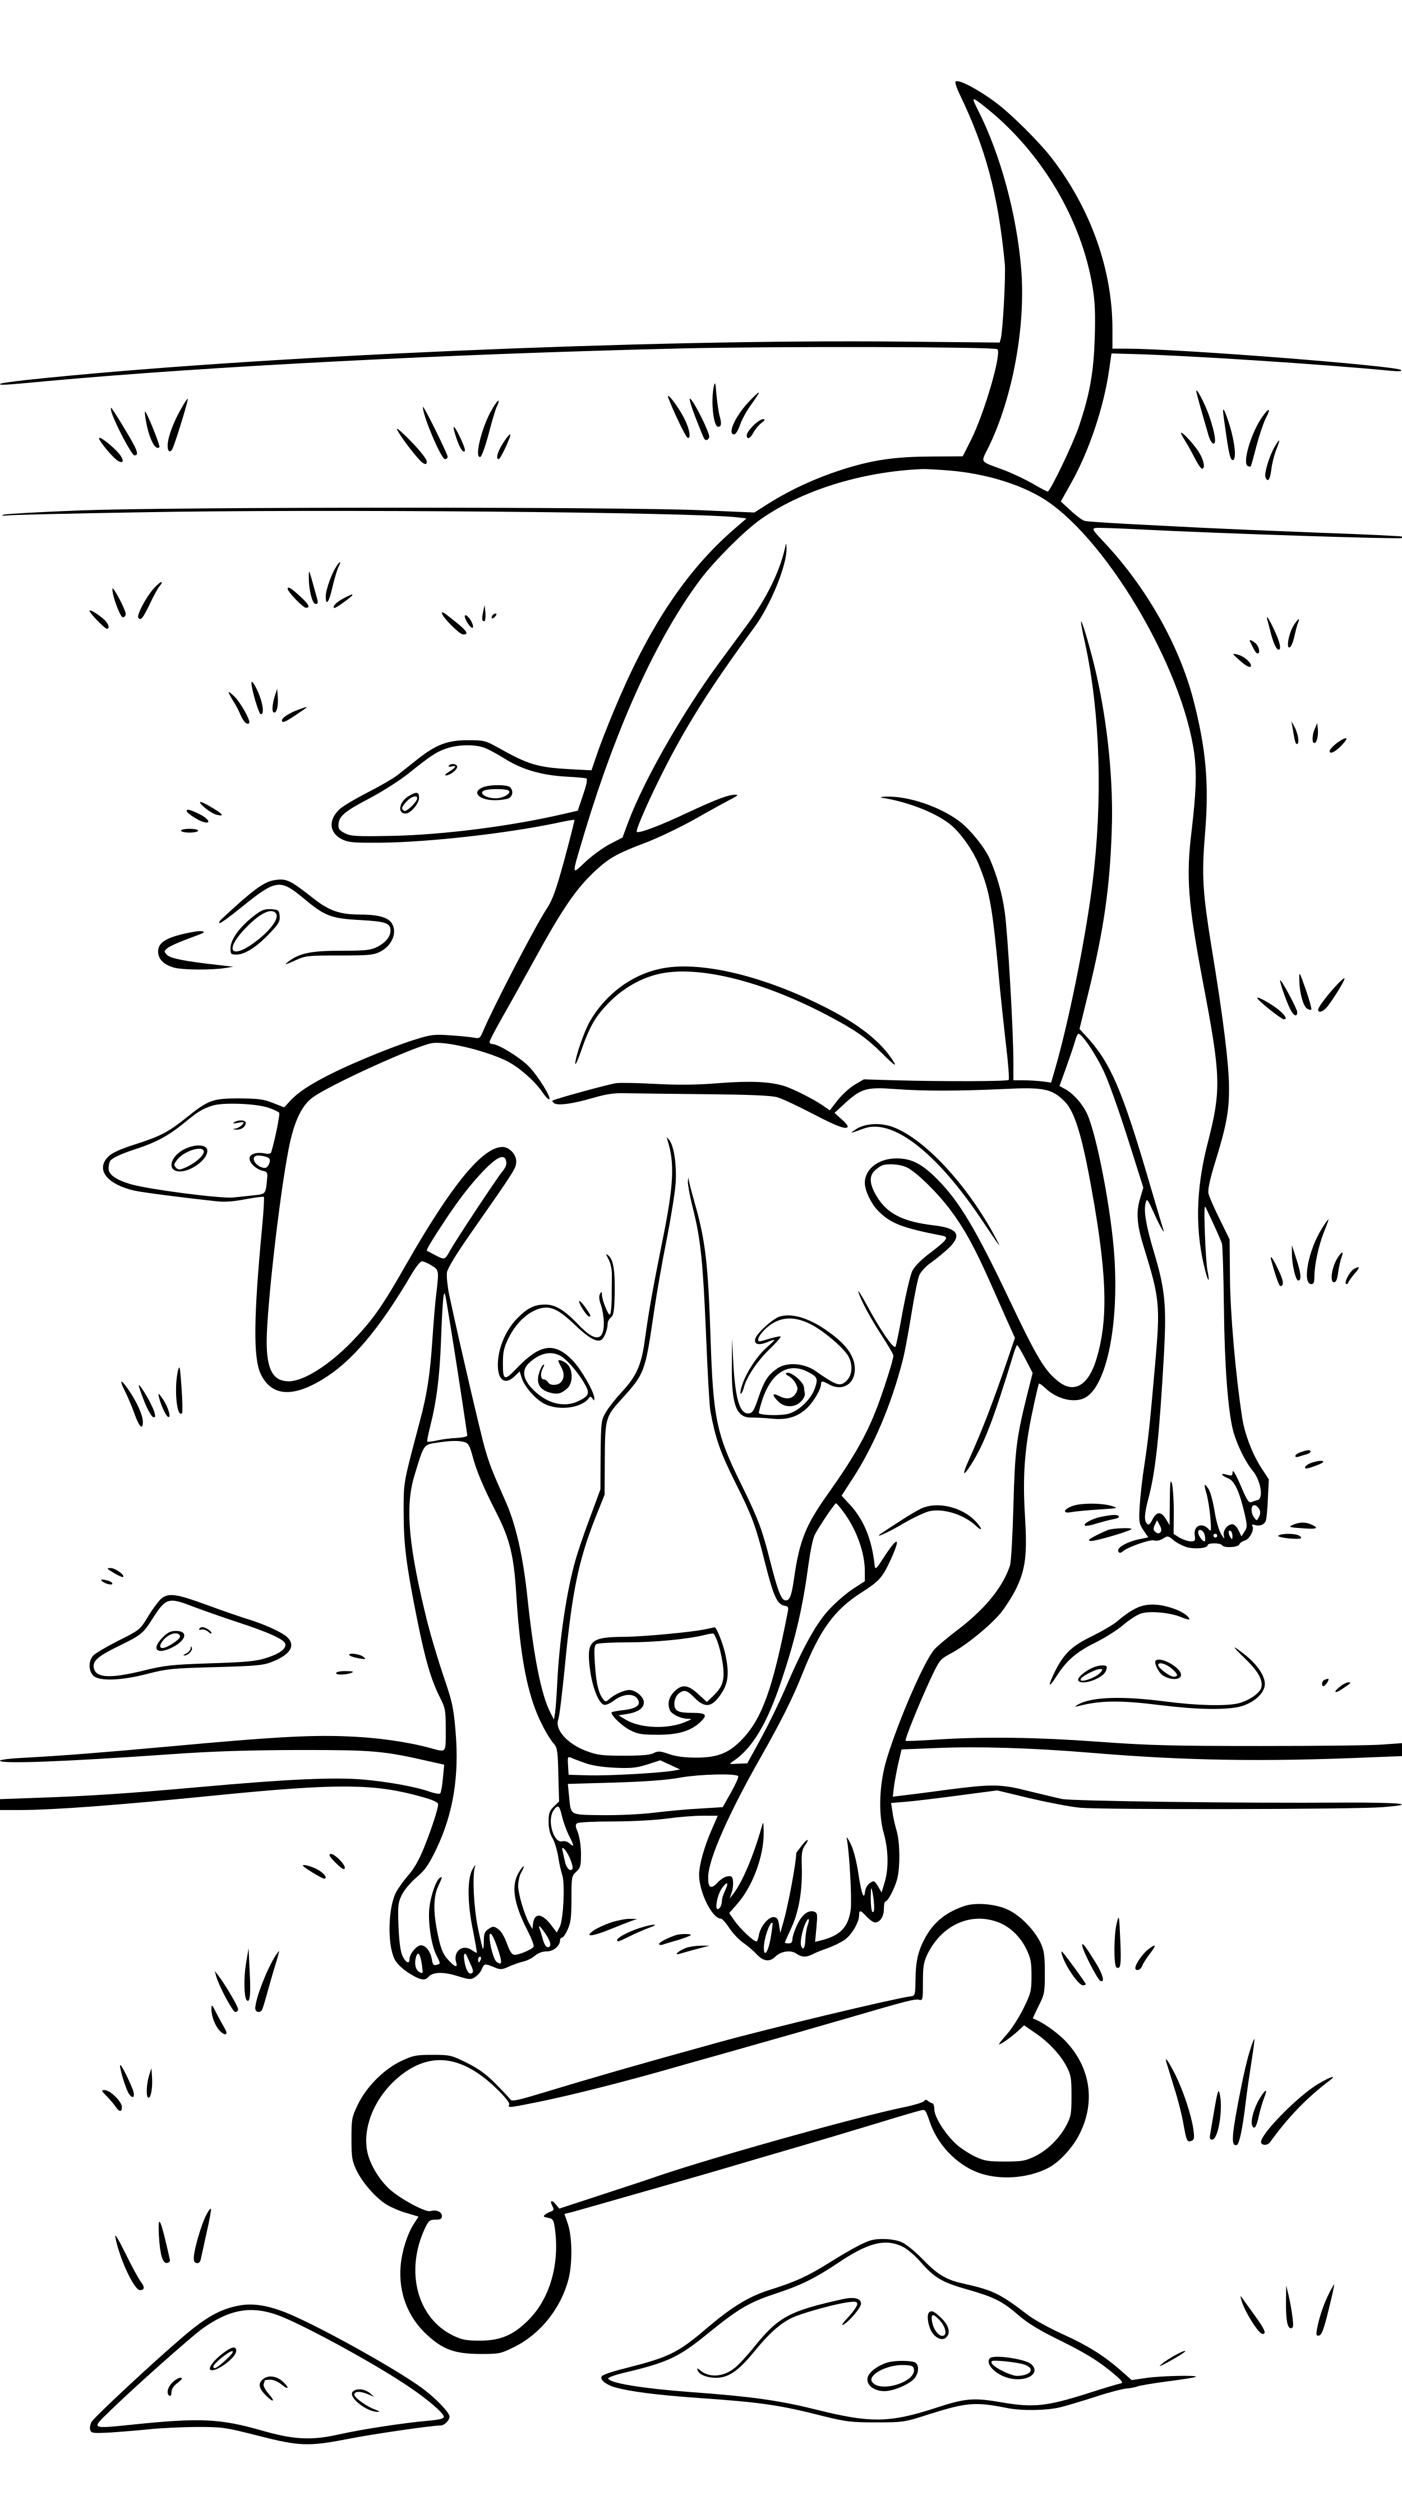 <?xml version="1.0" standalone="no"?>
<!DOCTYPE svg PUBLIC "-//W3C//DTD SVG 20010904//EN"
 "http://www.w3.org/TR/2001/REC-SVG-20010904/DTD/svg10.dtd">
<svg version="1.0" xmlns="http://www.w3.org/2000/svg"
 width="736pt" height="1312pt" viewBox="0 0 736 1312"
 preserveAspectRatio="xMidYMid meet">

<g transform="translate(0,1312) scale(0.1,-0.1)"
fill="#000000" stroke="none">
<path d="M5016 12691 c-3 -5 6 -32 20 -62 139 -287 204 -530 239 -895 5 -59
-10 -345 -21 -390 l-6 -22 -506 5 c-1337 14 -3432 -77 -4600 -201 -74 -8 -136
-17 -140 -20 -8 -9 14 -8 248 14 831 76 2104 142 3320 171 508 12 1653 9 1666
-4 23 -23 -68 -335 -139 -477 l-43 -85 -164 -1 c-194 -1 -311 -18 -473 -70
-136 -44 -264 -103 -375 -172 l-82 -52 -278 12 c-406 18 -2766 18 -3262 -1
-206 -8 -386 -18 -400 -22 -17 -6 -10 -7 25 -4 28 3 335 10 684 16 945 18
2926 1 3148 -27 l42 -5 -67 -58 c-252 -219 -449 -516 -630 -953 -34 -81 -74
-184 -89 -229 l-28 -82 -115 6 c-167 9 -217 24 -375 113 -67 37 -74 39 -160
39 -106 0 -166 -23 -266 -102 -33 -26 -79 -63 -102 -81 -23 -18 -94 -59 -157
-91 -64 -33 -130 -72 -147 -88 -61 -57 -55 -124 12 -158 35 -17 59 -19 207
-18 251 3 652 48 913 102 54 12 100 20 101 18 1 -1 -22 -94 -52 -205 -45 -165
-63 -214 -93 -260 -59 -89 -281 -516 -338 -651 -13 -30 -17 -33 -46 -27 -18 3
-73 9 -124 12 -82 6 -101 4 -180 -21 -112 -34 -330 -123 -447 -182 -109 -55
-170 -95 -213 -141 l-31 -34 -59 23 c-49 20 -77 23 -178 24 -139 0 -161 -8
-279 -103 -93 -74 -132 -95 -266 -138 -79 -25 -123 -45 -142 -65 -67 -67 -7
-145 137 -178 45 -10 263 -38 432 -56 43 -5 91 -1 153 11 50 9 93 15 95 12 3
-3 -1 -74 -9 -159 -45 -475 -47 -689 -7 -771 55 -114 162 -125 319 -31 157 93
303 265 479 566 19 31 40 57 48 57 8 0 30 -9 49 -21 40 -24 41 -25 27 -144 -6
-44 -15 -154 -21 -245 -12 -183 -28 -288 -66 -430 -88 -332 -85 -315 -85 -475
0 -170 13 -278 72 -570 43 -214 72 -311 119 -405 28 -55 30 -67 30 -170 0
-123 5 -118 -80 -95 -124 34 -291 57 -450 62 -192 7 -394 -5 -905 -52 -376
-34 -563 -49 -782 -61 -68 -3 -123 -10 -123 -15 0 -18 328 -6 885 33 239 17
413 22 690 23 391 0 435 -4 685 -61 l72 -16 -7 -72 c-3 -39 -10 -74 -14 -79
-4 -4 -27 0 -52 8 -74 27 -220 53 -353 65 -155 13 -398 2 -864 -40 -379 -34
-581 -47 -849 -56 l-193 -7 0 -29 0 -28 110 0 c166 0 506 25 1015 76 653 65
843 64 1097 -9 53 -15 78 -27 78 -37 0 -24 -34 -128 -75 -230 -26 -64 -53
-111 -83 -144 -24 -28 -52 -67 -63 -88 -42 -82 -46 -273 -8 -350 12 -24 39
-50 74 -73 60 -38 86 -43 104 -21 22 26 78 28 151 5 66 -20 71 -21 95 -5 14 9
30 28 35 42 11 28 16 29 64 9 33 -14 40 -14 79 4 23 10 57 22 75 26 18 4 45
17 60 30 18 15 40 23 62 23 34 -1 70 29 70 58 0 8 5 14 10 14 6 0 20 19 30 43
16 34 20 65 20 161 0 114 1 120 25 142 22 20 25 31 25 93 0 42 -7 87 -16 112
-14 35 -15 42 -3 50 8 5 93 9 189 9 96 0 222 7 280 15 58 8 142 15 186 15 l82
0 -34 -78 c-39 -91 -64 -182 -64 -233 0 -90 69 -229 114 -229 7 0 27 -22 45
-50 18 -27 51 -62 73 -77 23 -16 55 -43 71 -61 35 -37 68 -41 98 -11 28 28 81
36 110 15 29 -20 53 -20 87 -2 15 8 50 22 77 31 28 10 67 29 87 42 38 26 78
93 78 131 0 29 7 28 40 -8 15 -16 35 -30 43 -30 27 0 47 30 47 71 0 21 4 39 8
39 13 0 49 69 62 118 16 62 15 191 -3 253 -9 30 -19 75 -22 100 l-7 46 74 6
c40 3 165 18 278 33 l205 27 170 -41 c94 -22 213 -45 265 -50 114 -11 1442 -9
1588 3 191 15 104 25 -200 24 -555 -4 -1431 8 -1484 19 -28 6 -105 25 -172 41
-147 38 -194 38 -433 7 -101 -14 -206 -27 -233 -30 l-49 -6 6 53 c4 28 14 84
23 123 l17 72 176 7 c221 10 508 1 811 -24 499 -42 908 -49 1488 -24 l152 6 0
34 0 34 -97 -7 c-54 -5 -343 -8 -643 -8 -464 0 -590 3 -847 22 -330 24 -598
28 -852 12 -90 -6 -165 -9 -167 -7 -6 5 72 198 131 325 47 100 50 103 105 133
82 43 209 147 265 215 26 33 63 91 81 129 48 101 57 176 45 376 -13 206 -3
354 39 550 16 78 32 144 34 147 3 2 17 -8 33 -23 62 -60 157 -82 213 -49 110
66 174 380 150 741 -16 239 -92 635 -143 747 -25 54 -74 108 -119 132 l-26 14
35 97 c19 54 40 114 45 133 5 19 13 39 17 43 13 13 90 -99 136 -197 24 -50 80
-208 125 -350 l82 -259 -17 -58 c-22 -72 -17 -139 21 -259 82 -265 85 -302 59
-600 -28 -320 -36 -396 -56 -530 -12 -74 -23 -175 -26 -225 -5 -84 -3 -92 20
-127 l25 -37 -50 -10 c-58 -13 -108 -40 -108 -58 0 -15 12 -17 25 -5 25 22
144 64 164 57 14 -4 31 0 47 10 24 15 26 15 55 -9 16 -14 48 -30 71 -37 43
-11 108 -5 108 11 0 13 67 13 75 0 10 -16 85 -12 91 4 3 8 16 17 28 20 25 6
52 57 41 76 -5 9 -1 10 12 6 26 -8 50 1 58 22 4 9 9 62 11 117 l5 100 -39 60
c-48 74 -88 179 -101 265 -34 218 -63 550 -64 735 l-2 200 -52 106 c-29 58
-55 118 -59 135 -4 20 7 72 34 160 60 193 75 275 74 394 0 121 -30 365 -92
740 -47 291 -52 374 -34 595 22 262 5 447 -62 705 -74 284 -247 590 -469 825
-60 64 -64 70 -43 74 13 2 120 -2 238 -8 404 -21 1362 -52 1369 -45 2 2 2 6 0
8 -2 2 -198 12 -434 20 -237 9 -513 21 -615 26 -102 5 -277 14 -390 20 -113 6
-214 13 -225 16 -11 2 -44 26 -73 53 l-53 49 56 100 c93 166 171 399 198 594
l12 83 105 -3 c288 -7 1007 -54 1360 -88 44 -4 62 -3 55 4 -23 22 -1172 112
-1441 112 l-74 0 0 103 c0 310 -113 629 -317 895 -65 85 -214 233 -293 292
-97 73 -204 128 -214 111z m161 -137 c291 -233 501 -586 559 -942 12 -74 15
-138 11 -267 -6 -181 -26 -293 -82 -460 -29 -89 -152 -345 -165 -345 -4 0 -39
18 -76 40 -38 22 -105 54 -149 71 -138 52 -128 35 -83 127 125 259 193 631
169 929 -23 285 -109 603 -226 833 -38 76 -36 76 42 14z m-187 -1904 c176 -16
345 -65 470 -137 330 -190 750 -892 810 -1353 13 -101 9 -200 -15 -405 -29
-239 -19 -370 60 -790 95 -499 97 -564 24 -848 -63 -246 -66 -467 -9 -677 15
-55 21 -48 9 10 -5 25 -11 115 -14 200 -4 124 -3 150 6 130 44 -93 78 -168 84
-188 3 -12 8 -158 10 -325 3 -315 22 -565 51 -666 20 -68 64 -158 100 -200 42
-50 58 -145 27 -154 -10 -2 -25 -8 -34 -11 -12 -6 -23 10 -49 71 -36 84 -50
107 -50 81 0 -14 -5 -15 -30 -8 -37 11 -31 -3 9 -20 32 -13 59 -71 86 -190 13
-58 13 -67 -2 -89 l-16 -25 -15 32 c-9 18 -23 32 -32 32 -27 0 -53 -35 -45
-62 5 -17 1 -15 -14 9 -12 19 -27 71 -35 122 -8 49 -22 101 -31 115 -24 36
-27 29 -11 -24 7 -25 16 -81 20 -125 5 -65 4 -77 -6 -64 -35 42 -84 23 -76
-29 4 -29 2 -32 -21 -32 -14 0 -40 9 -58 19 l-32 20 1 118 c0 65 -5 132 -10
148 -8 23 -10 3 -11 -95 l-1 -125 -20 33 c-25 41 -49 39 -71 -5 -12 -24 -19
-29 -27 -21 -17 17 -15 52 8 138 36 137 56 319 81 764 13 242 5 331 -52 520
-42 141 -56 218 -45 262 7 26 10 22 43 -51 32 -72 63 -125 49 -85 -3 8 -33
110 -67 225 -149 511 -210 651 -342 792 l-30 32 46 188 c81 330 113 551 123
848 10 255 -20 559 -80 824 -27 120 -75 285 -81 279 -2 -2 7 -53 21 -113 80
-367 94 -828 38 -1270 -37 -291 -126 -731 -199 -979 l-17 -58 -45 6 c-25 3
-70 6 -99 6 l-54 0 0 93 c0 164 -30 689 -46 794 -13 93 -40 186 -77 273 -26
60 -103 156 -160 199 -102 77 -267 133 -384 130 -26 -1 -37 -3 -23 -6 141 -22
294 -83 368 -148 50 -44 110 -130 139 -200 61 -148 74 -226 113 -660 6 -60 20
-190 31 -288 12 -98 18 -181 14 -185 -7 -8 -338 -9 -595 -2 l-165 5 -48 -28
c-27 -16 -67 -53 -90 -82 l-41 -53 -40 28 c-49 33 -148 83 -196 99 -76 24
-177 29 -347 16 -122 -10 -213 -10 -333 -4 -91 5 -183 7 -205 4 -42 -6 -327
-84 -335 -92 -2 -2 2 -8 10 -14 21 -13 99 -2 205 29 69 20 109 26 170 24 44
-1 231 -3 415 -5 234 -2 349 -7 380 -16 25 -7 109 -46 187 -87 132 -69 183
-87 183 -65 0 5 -16 23 -35 39 l-34 31 61 56 c80 72 110 80 258 69 142 -11
330 -11 565 0 213 11 257 2 324 -65 57 -58 97 -197 156 -543 66 -392 70 -608
13 -802 -41 -143 -117 -191 -200 -126 -73 56 -114 125 -260 432 -176 370 -262
514 -377 630 -81 82 -136 110 -215 110 -94 0 -166 -56 -166 -128 0 -40 32
-108 68 -145 65 -68 128 -92 340 -133 35 -7 23 -23 -61 -87 -49 -36 -84 -72
-97 -96 -11 -22 -33 -117 -51 -212 -17 -96 -34 -180 -38 -187 -9 -16 -81 89
-153 223 -27 50 -46 79 -42 65 12 -43 64 -140 125 -233 32 -50 59 -95 59 -102
0 -18 -36 -134 -72 -235 -60 -167 -127 -287 -276 -497 -112 -158 -145 -239
-173 -434 -13 -93 -23 -119 -44 -119 -23 0 -41 46 -80 199 -44 174 -63 226
-157 417 -128 259 -144 341 -158 765 -13 393 -27 511 -85 712 -13 45 -25 93
-28 107 -4 24 -4 24 -6 -3 0 -16 10 -73 24 -129 43 -167 55 -286 71 -662 8
-199 18 -383 23 -411 27 -146 52 -218 133 -380 86 -171 106 -225 153 -413 45
-179 65 -224 104 -230 18 -3 21 -8 17 -30 -79 -404 -134 -558 -237 -668 -71
-75 -130 -99 -244 -99 -62 0 -107 6 -144 19 -46 16 -56 16 -79 5 -17 -10 -65
-14 -156 -14 -113 0 -140 3 -196 24 -101 37 -170 114 -149 167 6 16 21 144 35
284 37 384 71 550 160 775 l48 120 1 185 c1 213 5 225 82 310 129 142 129 143
177 470 14 96 44 267 67 380 22 113 43 244 46 292 6 94 -9 195 -34 225 -14 17
-14 17 -9 -1 39 -121 33 -238 -28 -536 -49 -245 -68 -348 -91 -514 -18 -132
-44 -189 -120 -271 -31 -33 -68 -80 -83 -105 -26 -44 -27 -48 -29 -226 l-1
-181 -55 -149 c-31 -82 -64 -180 -75 -219 -47 -163 -86 -423 -97 -655 -3 -63
-8 -131 -11 -150 l-6 -35 -19 37 c-47 92 -86 285 -119 593 -23 225 -62 396
-118 520 -71 160 -79 181 -106 271 -22 77 -130 539 -187 804 -10 47 -15 101
-13 120 4 24 47 95 131 215 230 329 233 334 233 370 0 37 -37 75 -72 75 -104
0 -267 -199 -502 -610 -129 -227 -179 -298 -288 -411 -120 -124 -253 -208
-331 -209 -83 0 -117 60 -117 208 0 173 67 764 115 1010 28 144 68 230 128
273 93 67 537 269 625 284 69 11 271 -36 389 -92 62 -30 146 -102 188 -162 15
-23 32 -41 37 -41 19 0 -59 126 -108 175 -49 48 -158 115 -189 115 -8 0 -15 5
-15 11 0 7 31 66 69 133 38 66 107 191 154 276 160 292 229 394 336 493 72 66
116 90 268 147 59 23 171 76 248 119 77 44 163 91 190 105 32 16 43 25 30 25
-39 1 -100 -22 -259 -96 -142 -67 -253 -109 -263 -99 -7 6 50 138 113 266 132
269 264 480 506 810 84 115 170 326 167 412 -1 33 -1 33 -10 -7 -28 -119 -96
-256 -192 -388 -34 -46 -105 -142 -157 -213 -188 -257 -387 -605 -470 -824
l-32 -86 -66 -34 c-36 -19 -94 -61 -129 -94 -75 -70 -75 -83 -2 161 169 560
382 1024 607 1323 73 97 229 253 312 312 216 153 530 252 850 266 19 1 87 -3
150 -8z m-2449 -1454 c20 -7 69 -33 110 -59 90 -56 192 -86 319 -93 52 -3 100
-7 107 -9 8 -3 4 -28 -16 -87 l-28 -83 -74 -17 c-274 -64 -628 -109 -894 -115
-199 -4 -223 -2 -255 14 -29 15 -35 23 -33 47 3 43 33 68 165 137 66 35 157
93 202 129 119 95 145 113 201 132 59 20 145 22 196 4z m-1129 -1891 c27 -9
51 -21 54 -26 4 -8 -21 -136 -42 -206 -2 -8 -14 -11 -33 -7 -44 9 -81 -3 -81
-26 0 -25 35 -57 69 -65 24 -5 27 -10 23 -43 -7 -78 -7 -79 -64 -85 -29 -3
-80 -9 -113 -12 -65 -7 -444 42 -540 70 -77 23 -115 50 -115 82 0 16 4 33 8
39 10 16 57 38 137 64 102 33 171 70 249 134 77 63 94 74 151 93 55 18 235 11
297 -12z m0 -264 c13 -11 -4 -51 -21 -51 -40 0 -79 51 -48 63 14 6 58 -2 69
-12z m1246 -20 c2 -14 -6 -33 -21 -50 -21 -23 -247 -364 -275 -416 -27 -48
-27 -48 -73 -25 -24 13 -46 24 -48 26 -4 4 27 56 102 169 69 103 121 170 182
236 84 90 126 109 133 60z m2098 -26 c48 -20 164 -132 235 -228 72 -96 128
-199 209 -382 34 -77 77 -173 95 -214 l33 -73 -38 -112 c-81 -236 -134 -373
-204 -529 -36 -80 -32 -92 10 -27 70 110 118 234 226 588 7 23 15 42 18 42 3
0 22 -33 43 -73 l38 -73 -25 -99 c-61 -243 -68 -305 -76 -600 -4 -154 -12
-294 -18 -312 -38 -115 -133 -231 -282 -343 -47 -36 -97 -78 -113 -95 -53 -57
-192 -378 -253 -580 -38 -128 -44 -282 -15 -385 25 -89 27 -186 5 -260 l-16
-53 -19 33 c-19 30 -21 31 -42 17 -12 -8 -23 -26 -25 -41 -6 -52 -18 -24 -35
85 -10 69 -26 131 -42 163 -14 28 -23 40 -20 26 13 -56 28 -319 21 -371 -12
-94 -55 -139 -159 -164 l-28 -7 7 76 c6 66 5 76 -10 82 -31 12 -66 -14 -91
-68 -14 -29 -25 -63 -25 -75 0 -16 -6 -23 -20 -23 -11 0 -20 2 -20 4 0 2 15
36 34 77 40 86 59 198 55 323 -2 64 1 87 14 106 29 41 19 45 -13 5 -16 -21
-30 -39 -30 -41 0 -48 -43 -279 -68 -364 l-16 -55 -6 40 c-4 31 -10 41 -26 43
-28 4 -71 -47 -80 -93 -3 -19 -9 -35 -13 -35 -15 0 -88 69 -115 109 l-28 40
42 48 c82 93 141 254 139 377 -1 58 -2 59 -11 26 -42 -150 -101 -289 -149
-351 l-19 -24 11 32 c6 17 9 44 7 60 -2 23 -7 28 -28 25 -14 -1 -38 -16 -53
-33 -36 -39 -52 -27 -49 36 4 92 108 328 276 623 107 189 166 306 217 434 92
232 167 336 306 426 99 63 114 80 158 174 57 125 39 129 -38 10 -36 -56 -42
-62 -45 -41 -14 135 -55 238 -126 317 l-48 52 57 88 c111 170 204 389 264 623
11 42 31 153 46 245 15 93 33 183 41 201 7 17 34 47 60 65 26 18 67 52 91 74
76 72 53 108 -77 123 -160 19 -243 61 -297 151 -39 64 -42 108 -10 137 12 11
29 23 37 26 29 11 91 7 126 -8z m-2340 -1160 c20 -132 37 -244 37 -249 1 -6
-23 -11 -53 -13 -30 -1 -77 -7 -104 -13 -27 -6 -51 -9 -53 -6 -2 2 5 39 16 82
33 130 49 259 56 444 3 96 9 198 12 225 6 47 8 42 29 -90 13 -77 40 -248 60
-380z m23 -284 c19 -5 27 -19 41 -71 21 -80 56 -163 126 -300 70 -137 92 -226
104 -425 17 -277 46 -458 97 -598 26 -72 72 -158 103 -192 15 -17 19 -42 21
-160 l4 -140 -28 -27 c-23 -23 -27 -36 -27 -80 0 -35 7 -64 20 -85 11 -18 24
-61 30 -96 5 -35 15 -78 21 -96 16 -46 7 -237 -13 -275 l-15 -29 -28 37 c-50
66 -90 69 -97 8 l-3 -27 -17 30 c-27 51 -58 156 -58 199 1 23 7 52 15 66 25
43 16 47 -10 5 -43 -69 -30 -163 44 -307 21 -41 36 -80 32 -86 -9 -14 -75 -42
-99 -42 -14 0 -25 15 -41 60 -13 36 -32 67 -47 76 -22 15 -26 15 -49 0 -21
-14 -25 -24 -25 -63 0 -25 -2 -44 -5 -42 -2 3 -14 52 -26 110 -22 106 -30 273
-16 319 6 17 2 14 -12 -10 -29 -50 -28 -181 3 -327 12 -62 21 -113 19 -113 -2
0 -15 7 -28 16 -49 32 -98 -10 -80 -67 9 -27 -7 -24 -37 9 -33 33 -46 66 -64
160 -20 103 -18 178 6 231 23 50 24 55 9 45 -20 -12 -48 -94 -55 -157 -8 -76
10 -195 36 -247 24 -48 24 -47 1 -53 -15 -4 -20 2 -24 30 -7 41 -32 73 -58 73
-21 0 -59 -45 -59 -71 0 -29 -18 -23 -36 13 -11 22 -18 69 -22 154 -4 112 -3
126 17 168 13 26 46 66 78 93 45 38 63 65 103 147 90 188 122 387 101 624 -10
121 -18 154 -62 282 -27 80 -65 206 -84 280 -100 401 -119 607 -71 770 52 172
48 167 119 178 74 11 114 12 146 3z m1987 -364 c70 -93 114 -215 114 -314 l0
-52 -57 -37 c-32 -20 -88 -67 -124 -105 -71 -73 -141 -198 -242 -434 -26 -60
-80 -171 -120 -245 l-74 -135 -49 -2 c-49 -3 -49 -3 -24 14 101 68 179 200
255 430 73 219 110 382 140 607 9 66 23 133 32 150 23 45 105 166 112 166 3 0
20 -20 37 -43z m2184 13 c8 -14 7 -26 -1 -42 -11 -21 -12 -21 -25 -3 -19 25
-18 65 1 65 8 0 19 -9 25 -20z m-519 -123 c-7 -7 -15 -6 -25 2 -12 10 -13 17
-4 37 l12 25 14 -26 c10 -19 11 -30 3 -38z m233 -13 c4 -15 4 -29 1 -33 -8 -7
-35 28 -35 46 0 24 28 13 34 -13z m146 -7 c0 -18 -2 -19 -10 -7 -13 20 -13 43
0 35 6 -3 10 -16 10 -28z m-80 3 c0 -5 -4 -10 -10 -10 -5 0 -10 5 -10 10 0 6
5 10 10 10 6 0 10 -4 10 -10z m-3320 -1193 c35 -13 91 -22 157 -25 87 -4 113
-1 171 17 l68 22 52 -24 52 -24 -37 -7 c-76 -12 -341 -27 -443 -24 l-105 3 -3
49 c-3 44 -1 48 15 41 10 -5 43 -17 73 -28z m805 -69 c4 -4 -13 -42 -37 -85
l-44 -78 -114 -7 c-63 -3 -173 -13 -245 -22 -77 -9 -190 -14 -279 -13 -170 3
-158 -4 -169 103 l-6 61 242 7 c166 5 275 13 347 26 101 18 290 23 305 8z
m-925 -210 c7 -29 23 -74 36 -100 29 -57 30 -66 5 -44 -11 10 -27 15 -38 12
-46 -14 -83 111 -47 162 23 33 31 27 44 -30z m40 -217 c12 -27 19 -54 15 -60
-11 -18 -33 5 -40 42 -4 18 -9 40 -11 50 -11 36 14 15 36 -32z m816 -175 c-9
-19 -16 -41 -16 -49 0 -24 -11 -47 -22 -47 -17 0 -2 76 22 110 28 39 38 31 16
-14z m783 -84 c1 -20 -3 -31 -9 -27 -5 3 -9 36 -9 73 1 62 2 64 10 27 4 -22 8
-55 8 -73z m-349 -96 c-5 -15 -11 -47 -12 -72 -1 -49 -13 -66 -23 -35 -6 20 9
91 27 124 14 27 20 14 8 -17z m-194 -66 c-12 -73 -36 -109 -36 -53 0 50 33
143 46 130 1 -1 -3 -36 -10 -77z m-1182 20 c29 -44 33 -70 11 -70 -8 0 -19 17
-25 41 -6 22 -14 47 -17 55 -10 26 4 14 31 -26z m-252 -75 c26 -76 25 -94 -5
-72 -15 10 -37 92 -37 133 0 35 19 7 42 -61z m-397 -88 c6 -47 6 -48 -14 -37
-21 11 -28 50 -15 85 10 25 21 6 29 -48z m261 -9 c8 -18 9 -30 2 -34 -15 -9
-29 9 -38 52 -10 45 -1 68 13 33 6 -13 16 -36 23 -51z m48 37 c-4 -8 -8 -15
-10 -15 -2 0 -4 7 -4 15 0 8 4 15 10 15 5 0 7 -7 4 -15z"/>
<path d="M3465 8035 c-151 -32 -287 -135 -368 -275 -30 -52 -77 -188 -77 -222
0 -13 15 20 33 73 43 124 76 180 151 254 68 67 153 117 242 140 201 53 543
-28 892 -211 147 -77 207 -118 290 -200 76 -76 90 -82 44 -18 -68 94 -183 180
-357 266 -324 162 -651 237 -850 193z"/>
<path d="M4495 7194 c-22 -14 -31 -22 -20 -18 11 3 38 13 60 21 150 54 379
-123 615 -474 109 -163 115 -170 65 -78 -144 263 -361 495 -523 558 -66 26
-149 22 -197 -9z"/>
<path d="M3195 6510 c11 -21 18 -55 17 -85 0 -27 -1 -85 -1 -127 -1 -43 -5
-78 -10 -78 -10 0 -41 78 -41 105 -1 18 -2 18 -10 4 -7 -12 -5 -31 5 -59 8
-23 15 -66 15 -95 0 -96 -47 -99 -132 -9 -76 79 -123 108 -179 107 -56 -1 -92
-19 -146 -75 -53 -54 -91 -138 -98 -214 -10 -99 30 -141 85 -89 l28 27 11 -35
c16 -49 78 -117 125 -138 77 -35 194 -17 229 35 5 8 10 7 17 -4 8 -13 10 -13
10 1 0 33 -71 156 -117 202 -95 95 -169 83 -293 -47 -62 -65 -70 -61 -70 27 0
62 5 83 30 135 37 73 90 126 148 149 64 24 107 8 196 -77 73 -70 114 -94 140
-84 16 6 36 55 36 87 0 11 8 25 17 32 14 11 18 33 20 126 2 122 -7 179 -34
200 -14 12 -14 9 2 -21z m-248 -509 c35 -22 97 -96 127 -153 23 -42 16 -56
-38 -82 -69 -33 -151 -16 -220 44 -70 62 -83 115 -38 157 57 53 117 65 169 34z"/>
<path d="M2932 5973 c2 -5 10 -21 18 -36 20 -40 4 -81 -34 -85 -19 -2 -32 2
-38 12 -5 9 -16 16 -23 16 -18 0 -20 33 -4 62 8 14 8 18 0 14 -6 -4 -16 -24
-22 -46 -15 -50 5 -85 57 -99 40 -11 59 -7 92 22 30 27 31 94 2 125 -19 20
-56 32 -48 15z"/>
<path d="M3040 6290 c0 -16 42 -80 53 -80 12 0 8 8 -23 52 -16 22 -30 35 -30
28z"/>
<path d="M4093 6210 c-37 -12 -119 -86 -128 -116 -8 -30 17 -37 62 -19 51 21
51 20 -6 -31 -53 -48 -112 -142 -129 -207 -6 -20 -7 -35 -2 -32 4 3 11 17 15
32 13 54 70 139 134 201 35 34 62 64 59 67 -2 3 -27 -2 -54 -10 -27 -8 -52
-15 -56 -15 -17 0 -6 28 22 57 70 72 151 82 249 31 69 -36 174 -126 196 -169
23 -44 19 -96 -10 -125 -34 -34 -52 -28 -165 51 -59 41 -150 47 -199 13 -49
-33 -70 -66 -100 -155 -21 -62 -30 -79 -48 -81 -48 -7 -72 69 -83 258 l-7 135
-1 -132 c-3 -214 22 -284 101 -283 23 0 73 -2 110 -6 81 -8 136 10 186 58 34
34 71 97 71 123 0 18 8 18 40 0 65 -37 129 -7 137 65 6 63 -27 122 -102 183
-113 91 -217 129 -292 107z m147 -290 c51 -26 55 -35 39 -83 -19 -59 -84 -122
-139 -137 -39 -11 -145 -9 -156 3 -2 2 6 32 17 68 48 145 138 201 239 149z"/>
<path d="M4126 5912 c-3 -3 4 -10 17 -16 12 -7 28 -24 35 -39 12 -24 11 -32
-2 -53 -19 -27 -48 -31 -88 -10 -35 18 -36 3 -3 -29 33 -34 87 -34 120 -1 13
13 22 32 20 42 -2 11 -4 24 -4 31 -2 32 -78 93 -95 75z"/>
<path d="M3705 4569 c-78 -16 -326 -39 -427 -40 -181 -1 -201 -20 -180 -177
13 -92 46 -175 74 -180 10 -2 34 9 53 24 46 34 101 38 121 8 22 -32 -3 -52
-76 -60 -33 -4 -60 -9 -60 -12 0 -18 55 -71 96 -92 43 -22 62 -25 149 -25 107
0 172 20 222 67 40 38 30 48 -45 48 -74 0 -92 10 -92 49 1 31 18 56 45 65 16
4 31 -4 60 -34 58 -59 95 -52 146 28 32 51 37 102 18 194 -12 58 -48 149 -58
147 -3 -1 -24 -5 -46 -10z m68 -85 c10 -32 21 -86 24 -120 6 -68 -6 -101 -56
-148 l-30 -29 -45 41 c-55 51 -86 54 -127 13 -28 -29 -36 -61 -23 -96 8 -21
56 -45 91 -46 28 -1 28 -1 -7 -16 -93 -40 -238 -35 -315 11 l-38 23 44 7 c58
9 89 30 89 61 0 29 -43 65 -77 65 -26 0 -78 -23 -106 -49 -17 -15 -20 -14 -33
4 -23 31 -35 85 -41 184 -5 73 -3 95 8 102 8 5 82 9 165 9 138 0 319 17 404
39 19 5 39 8 45 7 5 -2 18 -29 28 -62z"/>
<path d="M2356 9101 c-4 -5 3 -7 14 -4 30 8 24 -5 -12 -27 -18 -11 -26 -20
-18 -20 22 0 60 29 60 46 0 15 -35 20 -44 5z"/>
<path d="M2538 8989 c-65 -24 -27 -69 60 -69 29 0 62 5 73 10 21 12 25 40 7
58 -14 14 -102 15 -140 1z m131 -18 c20 -13 -26 -41 -67 -41 -55 0 -96 32 -54
43 30 8 107 7 121 -2z"/>
<path d="M2143 8940 c-48 -29 -58 -90 -14 -90 26 0 71 52 71 83 0 32 -14 34
-57 7z m47 -10 c0 -19 -57 -73 -68 -66 -17 10 -15 20 13 50 24 26 55 35 55 16z"/>
<path d="M1230 7230 c-11 -7 -5 -8 20 -3 31 6 34 5 22 -10 -8 -9 -23 -18 -35
-20 -19 -4 -19 -4 4 -6 27 -1 49 15 49 36 0 15 -38 17 -60 3z"/>
<path d="M973 7091 c-76 -35 -100 -113 -36 -119 62 -6 158 65 151 112 -4 29
-60 32 -115 7z m97 -16 c0 -20 -45 -60 -92 -81 -34 -15 -41 -16 -54 -3 -13 14
-12 19 7 43 37 47 139 77 139 41z"/>
<path d="M4835 5202 c-22 -11 -67 -37 -100 -59 -33 -21 -76 -49 -95 -62 -71
-45 13 -11 106 45 50 29 110 57 132 62 73 17 182 -17 245 -76 38 -36 34 -13
-5 27 -72 73 -201 102 -283 63z"/>
<path d="M3747 11091 c-16 -77 -2 -211 23 -211 17 0 19 17 8 56 -6 21 -13 73
-17 114 -5 64 -7 70 -14 41z"/>
<path d="M6280 11067 c0 -7 19 -77 64 -231 6 -22 17 -42 25 -44 19 -6 9 58
-23 150 -22 61 -65 145 -66 125z"/>
<path d="M3928 11008 c-70 -76 -111 -168 -74 -168 8 0 21 21 31 50 9 27 36 77
61 110 24 33 41 60 37 60 -4 0 -29 -24 -55 -52z"/>
<path d="M3509 11030 c26 -69 91 -205 101 -208 20 -7 9 52 -21 108 -36 67 -95
142 -80 100z"/>
<path d="M947 10968 c-41 -74 -67 -147 -67 -188 0 -35 17 -39 29 -7 23 59 81
251 77 254 -2 3 -20 -24 -39 -59z"/>
<path d="M3651 10929 c22 -56 42 -106 45 -110 8 -14 21 -11 27 6 7 16 -83 197
-101 203 -6 2 7 -43 29 -99z"/>
<path d="M2581 10968 c-53 -91 -93 -257 -59 -246 7 3 27 58 44 124 17 65 36
130 43 142 7 13 10 26 8 29 -3 3 -19 -19 -36 -49z"/>
<path d="M2220 10984 c-1 -45 96 -274 116 -274 8 0 14 6 14 13 -1 16 -129 276
-130 261z"/>
<path d="M585 10958 c17 -58 107 -228 120 -228 19 0 19 13 -1 53 -24 47 -116
197 -121 197 -2 0 -1 -10 2 -22z"/>
<path d="M6421 10958 c0 -7 8 -67 18 -133 13 -89 21 -120 32 -120 21 0 13 90
-17 186 -23 73 -35 96 -33 67z"/>
<path d="M6621 10924 c-56 -85 -98 -232 -72 -249 7 -4 14 -5 17 -3 2 3 15 49
29 104 14 54 36 120 49 147 32 60 17 61 -23 1z"/>
<path d="M763 10930 c15 -103 51 -179 74 -157 5 6 -62 175 -75 187 -2 3 -2
-11 1 -30z"/>
<path d="M3954 10886 c-19 -19 -34 -41 -34 -50 0 -25 18 -19 35 13 8 16 27 39
41 50 21 16 23 21 9 21 -9 0 -32 -15 -51 -34z"/>
<path d="M2084 10868 c8 -28 115 -167 136 -178 17 -9 20 -8 20 9 0 11 -35 56
-81 103 -44 46 -78 75 -75 66z"/>
<path d="M2384 10860 c17 -64 39 -110 51 -110 10 0 7 15 -12 58 -29 64 -49 92
-39 52z"/>
<path d="M6200 10847 c0 -4 11 -24 24 -45 13 -20 35 -61 50 -90 14 -28 31 -52
36 -52 19 0 10 47 -19 91 -28 43 -91 110 -91 96z"/>
<path d="M2640 10793 c-28 -44 -39 -83 -22 -83 10 0 70 130 60 130 -5 0 -22
-21 -38 -47z"/>
<path d="M520 10820 c0 -16 77 -108 101 -120 29 -16 31 6 4 39 -36 42 -105 95
-105 81z"/>
<path d="M6692 10776 c-28 -47 -56 -140 -49 -160 12 -31 24 -15 31 39 3 30 15
77 26 105 23 58 20 64 -8 16z"/>
<path d="M1765 10146 c-25 -38 -55 -123 -55 -156 0 -55 18 -31 35 48 10 42 24
89 31 105 18 34 10 36 -11 3z"/>
<path d="M1621 10093 c-1 -66 18 -143 36 -143 11 0 13 6 9 23 -46 167 -45 165
-45 120z"/>
<path d="M805 10029 c-38 -43 -88 -137 -79 -151 12 -18 24 -4 59 69 20 43 44
86 52 96 9 9 14 19 11 22 -3 3 -22 -13 -43 -36z"/>
<path d="M590 10029 c-1 -36 41 -149 55 -149 8 0 15 8 15 18 -1 23 -69 152
-70 131z"/>
<path d="M1510 10030 c0 -16 81 -100 96 -100 24 0 16 17 -26 56 -48 45 -70 59
-70 44z"/>
<path d="M1799 9977 c-24 -13 -46 -31 -47 -41 -3 -13 9 -8 47 19 46 33 58 45
48 45 -2 0 -24 -10 -48 -23z"/>
<path d="M2536 9907 c-5 -21 -6 -41 -2 -44 12 -12 17 5 14 43 l-4 39 -8 -38z"/>
<path d="M470 9914 c0 -12 80 -94 91 -94 17 0 9 26 -13 47 -33 30 -78 57 -78
47z"/>
<path d="M2320 9902 c0 -19 92 -112 111 -112 30 0 23 15 -28 57 -76 61 -83 66
-83 55z"/>
<path d="M2585 9889 c-11 -17 1 -21 15 -4 8 9 8 15 2 15 -6 0 -14 -5 -17 -11z"/>
<path d="M2440 9885 c0 -18 32 -65 41 -60 5 4 2 18 -8 36 -15 26 -33 38 -33
24z"/>
<path d="M6654 9863 c3 -10 10 -38 16 -61 14 -56 31 -92 42 -92 16 0 8 39 -23
104 -29 63 -46 86 -35 49z"/>
<path d="M6791 9837 c-26 -42 -40 -122 -21 -115 8 2 19 29 25 59 7 30 15 62
20 72 12 29 -2 19 -24 -16z"/>
<path d="M6562 9753 c24 -49 32 -63 40 -63 15 0 8 37 -10 53 -19 17 -36 23
-30 10z"/>
<path d="M6510 9652 c28 -25 49 -37 55 -31 13 13 -33 56 -70 64 -29 7 -29 6
15 -33z"/>
<path d="M1320 9533 c2 -37 38 -157 48 -161 20 -6 14 53 -12 113 -22 49 -37
69 -36 48z"/>
<path d="M1442 9465 c-14 -48 -16 -85 -2 -85 14 0 22 40 18 86 l-3 39 -13 -40z"/>
<path d="M1200 9487 c0 -4 11 -25 24 -46 14 -21 31 -54 39 -74 16 -36 34 -54
45 -42 10 10 -45 108 -78 140 -17 16 -30 26 -30 22z"/>
<path d="M1568 9396 c-47 -17 -88 -43 -88 -56 0 -17 16 -11 71 26 76 51 76 51
17 30z"/>
<path d="M6785 9303 c12 -77 17 -93 26 -87 12 7 2 59 -18 94 l-14 25 6 -32z"/>
<path d="M6903 9297 c-15 -33 -17 -77 -3 -77 13 0 22 40 18 76 l-3 29 -12 -28z"/>
<path d="M7045 9238 c-27 -14 -65 -49 -65 -60 0 -18 28 -6 60 27 36 37 38 50
5 33z"/>
<path d="M1050 8910 c0 -14 59 -59 86 -66 45 -11 36 3 -26 39 -33 20 -60 32
-60 27z"/>
<path d="M980 8863 c0 -10 59 -49 87 -57 43 -13 32 14 -16 39 -52 26 -71 31
-71 18z"/>
<path d="M950 8760 c0 -5 20 -10 45 -10 25 0 45 5 45 10 0 6 -20 10 -45 10
-25 0 -45 -4 -45 -10z"/>
<path d="M1438 8500 c-55 -10 -112 -52 -277 -206 -8 -7 -12 -16 -9 -19 3 -4
57 35 119 86 179 144 199 147 324 43 110 -92 143 -105 296 -113 133 -7 159
-16 159 -55 0 -32 -26 -64 -70 -86 -34 -17 -59 -20 -189 -20 -160 0 -222 -13
-281 -60 -19 -16 -11 -14 35 7 58 27 65 28 235 28 152 0 180 2 214 19 66 33
94 105 61 153 -21 29 -73 43 -166 43 -105 0 -162 20 -244 85 -125 98 -142 106
-207 95z"/>
<path d="M1345 8322 c-82 -60 -135 -131 -135 -179 0 -31 2 -33 33 -33 43 0
108 42 175 114 45 47 53 61 50 89 -3 30 -6 32 -43 35 -32 2 -49 -3 -80 -26z
m103 5 c18 -21 -16 -75 -82 -130 -148 -123 -203 -75 -68 61 71 71 127 97 150
69z"/>
<path d="M1010 8228 c-133 -25 -180 -52 -180 -102 0 -40 30 -70 85 -85 45 -12
197 -13 265 -2 l45 7 -70 8 c-180 20 -258 35 -277 53 -18 19 -18 20 0 36 10 9
56 30 102 47 46 17 85 32 87 34 10 10 -16 12 -57 4z"/>
<path d="M6821 7975 c1 -66 20 -136 41 -149 9 -6 19 -8 22 -5 3 3 -10 50 -29
105 -35 99 -35 99 -34 49z"/>
<path d="M7019 7952 c-49 -52 -99 -118 -99 -131 0 -22 30 -10 53 22 37 49 90
137 85 142 -2 3 -20 -12 -39 -33z"/>
<path d="M6720 7974 c0 -16 35 -116 54 -152 18 -35 36 -42 36 -14 -1 19 -90
184 -90 166z"/>
<path d="M6600 7882 c0 -11 126 -112 140 -112 17 0 11 15 -17 41 -35 32 -123
83 -123 71z"/>
<path d="M6940 6673 c-72 -114 -106 -293 -55 -293 11 0 15 11 15 37 0 63 22
165 50 236 15 37 26 67 24 67 -3 0 -18 -21 -34 -47z"/>
<path d="M6782 6540 c0 -57 20 -141 33 -141 18 0 16 35 -9 111 l-24 75 0 -45z"/>
<path d="M7020 6515 c-29 -47 -40 -125 -17 -125 11 0 17 15 22 53 4 28 12 63
17 76 14 38 2 35 -22 -4z"/>
<path d="M6674 6503 c23 -84 41 -133 47 -133 21 0 18 27 -10 85 -28 61 -48 87
-37 48z"/>
<path d="M7107 6459 c-21 -12 -51 -68 -41 -77 4 -4 9 -1 12 6 2 8 18 29 34 48
30 34 28 42 -5 23z"/>
<path d="M934 5925 c-21 -92 -6 -250 22 -222 3 3 2 63 -3 134 -8 113 -10 123
-19 88z"/>
<path d="M656 5818 c15 -29 37 -82 50 -118 24 -69 44 -89 44 -43 0 34 -30 102
-73 165 -43 64 -54 61 -21 -4z"/>
<path d="M756 5768 c18 -46 40 -84 48 -86 12 -3 13 3 6 27 -9 34 -71 141 -81
141 -3 0 9 -37 27 -82z"/>
<path d="M834 5789 c9 -40 35 -97 47 -105 21 -13 2 53 -27 94 -23 32 -25 34
-20 11z"/>
<path d="M6828 5498 c-16 -5 -28 -14 -28 -20 0 -6 7 -7 16 -4 9 3 27 9 40 12
13 3 24 10 24 15 0 11 -17 10 -52 -3z"/>
<path d="M6896 5446 c-22 -6 -41 -17 -44 -25 -5 -14 12 -11 73 13 41 17 19 26
-29 12z"/>
<path d="M5631 5216 c-48 -17 -55 -41 -10 -33 19 4 84 10 144 14 107 7 109 7
70 19 -52 16 -160 16 -204 0z"/>
<path d="M5781 5159 c-48 -9 -103 -40 -83 -47 6 -2 33 3 59 12 27 8 65 18 85
22 21 3 35 10 32 15 -6 11 -33 10 -93 -2z"/>
<path d="M6790 5118 c-31 -13 -23 -15 58 -20 66 -5 77 2 37 20 -31 14 -61 14
-95 0z"/>
<path d="M5820 5091 c-14 -5 -45 -19 -70 -32 -36 -19 -41 -24 -24 -27 20 -3
214 54 214 63 0 8 -93 4 -120 -4z"/>
<path d="M6712 5061 c-8 -5 10 -10 49 -15 65 -6 84 -2 59 14 -19 12 -90 13
-108 1z"/>
<path d="M598 4864 c24 -14 46 -24 48 -21 11 10 -41 47 -65 47 -23 0 -22 -3
17 -26z"/>
<path d="M536 4821 c15 -14 54 -23 54 -13 0 5 -10 12 -22 16 -33 8 -44 8 -32
-3z"/>
<path d="M845 4728 c-14 -13 -45 -54 -68 -93 -42 -69 -43 -70 -157 -127 -63
-32 -123 -67 -132 -79 -25 -29 -23 -81 3 -105 32 -29 147 -25 284 11 101 26
130 29 355 35 217 6 251 9 299 28 96 38 125 86 78 130 -27 25 -118 67 -207 94
-36 11 -132 44 -213 74 -164 60 -203 65 -242 32z m173 -42 c48 -18 152 -55
232 -81 159 -52 238 -88 247 -111 9 -25 -27 -53 -96 -75 -55 -18 -105 -23
-296 -29 -207 -7 -242 -11 -355 -39 -176 -43 -250 -38 -258 18 -5 34 23 59
132 112 115 56 128 66 174 139 73 115 84 119 220 66z"/>
<path d="M1046 4571 c-4 -5 2 -7 12 -4 11 2 26 -3 36 -12 9 -9 16 -12 16 -6 0
11 -32 31 -49 31 -5 0 -12 -4 -15 -9z"/>
<path d="M854 4526 c-58 -58 -35 -91 39 -58 83 37 101 92 31 92 -28 0 -44 -8
-70 -34z m91 4 c0 -15 -69 -60 -92 -60 -32 0 6 58 47 73 24 9 45 3 45 -13z"/>
<path d="M1001 4469 c-1 -9 -11 -21 -23 -27 -13 -6 -18 -11 -12 -11 19 -2 47
26 41 40 -4 11 -6 11 -6 -2z"/>
<path d="M5985 4688 c-34 -12 -75 -39 -123 -80 -19 -16 -76 -49 -128 -75 -106
-51 -147 -90 -194 -182 -42 -84 -37 -98 8 -26 52 81 106 127 205 175 46 23
110 63 142 90 33 28 74 55 94 61 46 16 159 5 215 -20 26 -11 43 -14 40 -8 -9
21 -49 45 -104 61 -61 18 -111 19 -155 4z"/>
<path d="M6532 4419 c70 -67 98 -114 90 -154 -5 -29 -62 -69 -117 -84 -62 -17
-224 -13 -390 9 -224 29 -385 24 -455 -16 -18 -11 -20 -13 -5 -10 120 32 224
33 440 6 193 -24 351 -26 423 -5 70 21 122 71 122 117 0 42 -39 100 -101 150
-74 59 -77 54 -7 -13z"/>
<path d="M1836 4431 c5 -5 27 -11 49 -15 37 -6 39 -5 21 9 -21 16 -87 22 -70
6z"/>
<path d="M6067 4404 c-10 -11 14 -62 37 -77 41 -27 96 -26 96 3 0 37 -108 98
-133 74z m82 -40 c36 -30 39 -44 12 -44 -21 0 -81 46 -81 61 0 18 39 8 69 -17z"/>
<path d="M5741 4369 c-38 -15 -81 -49 -81 -65 0 -21 53 -18 99 6 35 17 51 36
51 61 0 11 -38 11 -69 -2z m38 -25 c-26 -32 -122 -63 -104 -34 9 15 77 49 99
50 16 0 16 -2 5 -16z"/>
<path d="M1765 4340 c-8 -12 52 -12 80 0 15 6 8 9 -27 9 -26 1 -50 -3 -53 -9z"/>
<path d="M6953 4303 c-14 -5 -18 -33 -5 -33 4 0 13 9 20 20 12 20 8 23 -15 13z"/>
<path d="M7036 4269 c-40 -31 -31 -42 11 -13 48 32 49 34 31 34 -8 0 -27 -9
-42 -21z"/>
<path d="M1730 3382 c0 -10 63 -72 73 -72 16 0 5 23 -22 51 -29 28 -51 37 -51
21z"/>
<path d="M1590 3328 c0 -7 100 -68 111 -68 18 0 8 19 -20 39 -27 20 -91 40
-91 29z"/>
<path d="M5065 3117 c-96 -32 -159 -82 -204 -160 -40 -71 -54 -127 -55 -227
-1 -83 -2 -85 -26 -88 -86 -11 -747 -169 -1010 -242 -418 -115 -690 -194 -913
-262 -135 -41 -170 -49 -177 -38 -5 7 -39 44 -77 82 -50 51 -90 80 -152 111
-81 40 -88 42 -180 42 -87 0 -102 -3 -164 -32 -91 -43 -182 -134 -228 -228
-32 -67 -34 -75 -34 -180 0 -98 3 -116 26 -165 32 -67 105 -150 162 -183 24
-14 70 -34 104 -43 l60 -18 -23 -36 c-36 -55 -65 -147 -71 -225 -11 -140 38
-266 137 -358 85 -79 146 -101 280 -102 101 0 108 1 180 37 135 66 245 203
284 354 22 84 20 224 -3 292 l-18 52 41 10 c23 6 176 50 341 97 329 94 334 95
615 178 107 31 238 70 290 85 52 15 199 59 325 97 127 39 242 73 257 76 25 7
27 4 48 -57 40 -120 138 -224 252 -268 110 -42 261 -33 370 23 59 30 132 109
167 182 85 172 53 355 -83 492 -47 46 -120 96 -164 111 -1 0 13 30 30 65 31
61 33 70 33 174 0 92 -4 118 -22 157 -30 65 -105 143 -168 173 -64 32 -170 41
-230 22z m167 -83 c64 -21 122 -75 155 -142 24 -49 28 -69 28 -142 0 -80 -3
-91 -42 -171 -23 -47 -63 -109 -88 -137 -26 -29 -44 -52 -40 -52 11 0 66 40
100 71 l31 29 54 -37 c72 -48 135 -115 168 -177 24 -46 27 -61 27 -156 0 -94
-3 -110 -27 -155 -36 -69 -102 -133 -168 -164 -48 -23 -68 -26 -155 -26 -87 0
-107 3 -156 26 -31 15 -76 44 -99 65 -57 52 -113 140 -115 181 0 18 -5 33 -10
34 -6 0 -16 6 -23 12 -10 8 -15 8 -21 -1 -4 -6 -52 -21 -106 -32 -240 -49
-976 -255 -1285 -359 -30 -11 -160 -54 -289 -96 l-235 -77 -18 22 c-22 27 -34
21 -18 -9 9 -18 8 -22 -7 -28 -10 -3 -24 -11 -32 -17 -11 -9 -8 -12 15 -16 26
-5 30 -10 36 -50 28 -189 -24 -373 -138 -487 -79 -79 -147 -108 -254 -108 -71
0 -94 4 -140 26 -190 91 -255 338 -149 564 19 40 25 45 55 45 27 0 34 4 34 19
0 22 -30 35 -60 26 -25 -8 -156 62 -214 114 -54 49 -100 125 -116 189 -33 139
44 313 185 418 155 115 314 91 486 -73 49 -47 76 -80 72 -89 -7 -18 -6 -18
144 12 163 33 395 91 643 160 107 31 265 75 350 99 319 90 440 125 630 180
322 94 363 105 385 99 19 -5 20 0 20 93 0 83 4 105 24 147 74 150 221 219 363
170z"/>
<path d="M5863 3028 c-16 -58 -17 -224 -2 -234 22 -13 26 14 20 146 -6 131 -6
134 -18 88z"/>
<path d="M3205 3029 c-32 -11 -73 -30 -90 -42 -49 -35 -8 -32 86 6 46 19 98
39 114 45 l30 10 -40 1 c-22 0 -67 -9 -100 -20z"/>
<path d="M3359 3001 c-60 -19 -119 -51 -119 -63 0 -12 6 -10 63 18 29 15 75
35 102 45 65 23 27 23 -46 0z"/>
<path d="M3550 2964 c-45 -15 -90 -38 -90 -47 0 -5 8 -7 18 -4 9 4 45 14 79
24 34 10 65 22 69 26 8 8 -52 8 -76 1z"/>
<path d="M5681 2910 c0 -23 82 -184 97 -188 23 -7 12 34 -25 95 -55 89 -72
111 -72 93z"/>
<path d="M3603 2897 c-41 -15 -71 -43 -33 -31 14 4 54 16 90 25 l65 17 -45 0
c-25 0 -59 -5 -77 -11z"/>
<path d="M6028 2889 c-28 -21 -68 -78 -68 -98 0 -19 28 -12 35 9 4 11 22 41
41 65 37 49 34 56 -8 24z"/>
<path d="M1291 2812 c-12 -75 -10 -176 4 -190 17 -17 22 27 16 143 l-6 130
-14 -83z"/>
<path d="M1448 2858 c-46 -70 -108 -230 -108 -279 0 -20 24 -26 35 -9 3 5 12
33 20 62 8 29 27 97 43 151 17 53 29 97 27 97 -1 0 -9 -10 -17 -22z"/>
<path d="M5575 2860 c18 -60 87 -160 110 -160 8 0 15 3 15 6 0 6 -101 145
-123 169 -6 6 -6 0 -2 -15z"/>
<path d="M1134 2750 c15 -54 88 -190 101 -190 8 0 15 6 15 14 0 15 -67 129
-103 176 l-19 25 6 -25z"/>
<path d="M1110 2574 c0 -40 22 -94 49 -118 26 -24 40 -13 21 17 -7 12 -26 47
-42 77 -26 52 -28 53 -28 24z"/>
<path d="M6561 2355 c-12 -36 -32 -121 -45 -188 -51 -256 -56 -315 -23 -305
13 5 30 84 47 228 6 52 20 147 30 210 10 63 17 117 15 118 -2 2 -13 -26 -24
-63z"/>
<path d="M6124 2293 c3 -10 21 -69 40 -130 20 -62 42 -149 49 -193 16 -89 19
-95 43 -86 13 5 15 15 9 59 -11 76 -52 201 -96 290 -37 72 -57 100 -45 60z"/>
<path d="M630 2279 c0 -24 30 -122 46 -147 23 -35 36 -17 19 26 -28 68 -64
137 -65 121z"/>
<path d="M782 2225 c-14 -48 -16 -115 -2 -115 13 0 22 56 18 110 l-3 45 -13
-40z"/>
<path d="M6921 2183 c-104 -61 -301 -261 -301 -305 0 -19 33 -21 47 -2 94 131
195 235 309 321 46 35 15 27 -55 -14z"/>
<path d="M6376 2054 c-10 -60 -21 -121 -23 -136 -4 -21 -1 -28 10 -28 34 0 60
172 38 249 -5 17 -12 -7 -25 -85z"/>
<path d="M560 2118 c17 -17 38 -42 47 -55 19 -29 33 -30 33 -2 0 28 -62 89
-90 89 -20 0 -19 -2 10 -32z"/>
<path d="M6616 2111 c-31 -48 -52 -121 -43 -145 11 -28 23 -11 36 51 7 32 20
73 27 92 20 49 10 50 -20 2z"/>
<path d="M1082 1493 c-24 -46 -59 -165 -64 -213 -2 -26 1 -35 14 -38 11 -2 19
5 22 20 3 13 17 76 31 141 15 65 25 121 22 124 -3 3 -14 -12 -25 -34z"/>
<path d="M834 1389 c6 -105 20 -152 45 -146 9 2 15 9 13 16 -48 216 -64 253
-58 130z"/>
<path d="M605 1380 c21 -112 99 -280 130 -280 24 0 26 16 5 43 -11 14 -48 81
-81 149 -37 75 -58 109 -54 88z"/>
<path d="M4570 1361 c-39 -12 -106 -48 -220 -119 -114 -71 -176 -99 -317 -143
-105 -34 -195 -90 -323 -199 -151 -129 -198 -152 -424 -209 -65 -16 -123 -35
-127 -43 -12 -17 21 -44 69 -58 79 -22 216 -40 427 -55 345 -24 434 -37 670
-97 118 -29 144 -32 275 -32 142 0 148 1 275 42 201 63 243 67 414 33 75 -15
205 -13 276 4 33 8 116 33 185 55 68 23 143 42 166 44 23 2 47 7 53 10 6 4 77
16 158 27 80 10 149 21 151 24 10 10 -188 5 -262 -6 l-75 -11 -58 51 c-86 76
-175 132 -307 191 -65 30 -146 74 -179 99 -149 114 -182 130 -342 166 -90 20
-135 48 -215 131 -36 37 -83 75 -105 85 -41 19 -120 23 -165 10z m167 -32 c24
-11 66 -47 94 -79 72 -83 114 -109 242 -145 146 -41 190 -64 273 -136 51 -44
110 -80 229 -138 115 -57 184 -99 245 -148 66 -53 80 -69 65 -72 -11 -2 -89
-25 -173 -52 -217 -69 -286 -76 -447 -49 -155 27 -194 24 -359 -30 -238 -77
-337 -78 -621 -7 -197 49 -343 69 -658 92 -255 19 -426 47 -434 71 -2 6 41 21
94 33 221 53 278 80 432 206 158 128 214 161 350 206 132 43 208 80 329 161
160 108 249 130 339 87z"/>
<path d="M4425 1053 c-285 -63 -339 -93 -470 -256 -35 -43 -79 -91 -99 -106
-58 -47 -134 -52 -180 -12 -16 13 -18 13 -14 1 7 -23 48 -40 97 -40 66 0 118
36 204 142 81 99 146 155 214 181 66 26 213 65 271 73 45 6 52 4 52 -10 0 -9
-21 -40 -47 -68 -27 -28 -39 -46 -27 -40 32 17 94 90 94 111 0 28 -36 37 -95
24z"/>
<path d="M4877 983 c-11 -11 -8 -52 7 -88 18 -42 58 -64 81 -45 27 22 18 63
-23 103 -37 36 -52 43 -65 30z m55 -40 c34 -36 42 -83 15 -83 -22 0 -47 35
-54 74 -7 43 4 46 39 9z"/>
<path d="M5197 743 c-27 -27 26 -85 96 -104 94 -25 175 24 120 73 -31 27 -197
51 -216 31z m181 -34 c59 -20 35 -58 -39 -59 -33 0 -125 46 -133 67 -6 14 2
15 66 10 40 -4 88 -11 106 -18z"/>
<path d="M4658 720 c-50 -15 -96 -50 -103 -78 -10 -38 31 -72 88 -72 51 0 138
39 161 71 19 28 21 60 4 77 -13 13 -108 15 -150 2z m140 -36 c9 -66 -173 -123
-218 -68 -31 36 74 94 165 91 43 -2 50 -5 53 -23z"/>
<path d="M6977 1083 c-28 -55 -53 -130 -63 -186 -6 -34 -4 -38 11 -35 13 2 25
33 50 136 18 72 31 132 29 132 -2 0 -14 -21 -27 -47z"/>
<path d="M6751 1044 c-1 -100 7 -144 26 -144 12 0 14 11 8 59 -4 33 -13 83
-20 113 l-13 53 -1 -81z"/>
<path d="M6516 1050 c15 -58 91 -180 112 -180 22 0 12 24 -41 97 -28 39 -58
80 -65 90 -11 16 -12 15 -6 -7z"/>
<path d="M1260 1020 c-99 -17 -175 -59 -295 -161 -152 -129 -469 -424 -484
-450 -8 -14 -11 -34 -7 -44 6 -16 16 -17 109 -12 56 4 147 11 202 17 55 6 165
11 245 12 140 0 151 -2 325 -46 218 -56 266 -57 472 -17 124 25 442 71 488 71
18 0 45 28 45 46 0 20 -64 88 -131 140 -135 104 -607 365 -754 416 -82 30
-153 39 -215 28z m192 -49 c116 -40 492 -243 678 -367 108 -71 200 -149 200
-169 0 -9 -23 -15 -77 -20 -131 -11 -352 -45 -473 -72 -147 -33 -236 -28 -405
20 -219 63 -325 68 -682 31 -216 -22 -214 -23 -123 65 131 128 430 394 494
440 139 99 250 120 388 72z"/>
<path d="M1172 770 c-43 -31 -79 -76 -69 -87 22 -21 137 61 137 98 0 27 -21
24 -68 -11z m15 -35 c-48 -44 -67 -54 -67 -36 0 15 82 81 99 81 10 -1 -3 -18
-32 -45z"/>
<path d="M1381 633 c-28 -23 -23 -48 16 -87 39 -39 50 -31 13 10 -18 21 -29
43 -26 51 3 8 6 17 6 19 0 2 13 4 29 4 17 0 42 -11 60 -26 36 -30 42 -18 8 14
-34 32 -78 38 -106 15z"/>
<path d="M905 615 c-26 -25 -33 -59 -15 -70 6 -3 10 5 10 19 0 16 11 34 33 50
24 19 28 26 14 26 -10 0 -29 -11 -42 -25z"/>
<path d="M1851 566 c-24 -28 74 -106 134 -105 12 0 4 5 -18 13 -42 15 -107 62
-107 77 0 18 28 20 66 5 l39 -16 -24 20 c-27 23 -73 26 -90 6z"/>
<path d="M6154 750 c-29 -17 -58 -38 -65 -47 -11 -12 112 56 130 73 15 14 -22
-1 -65 -26z"/>
</g>
</svg>
